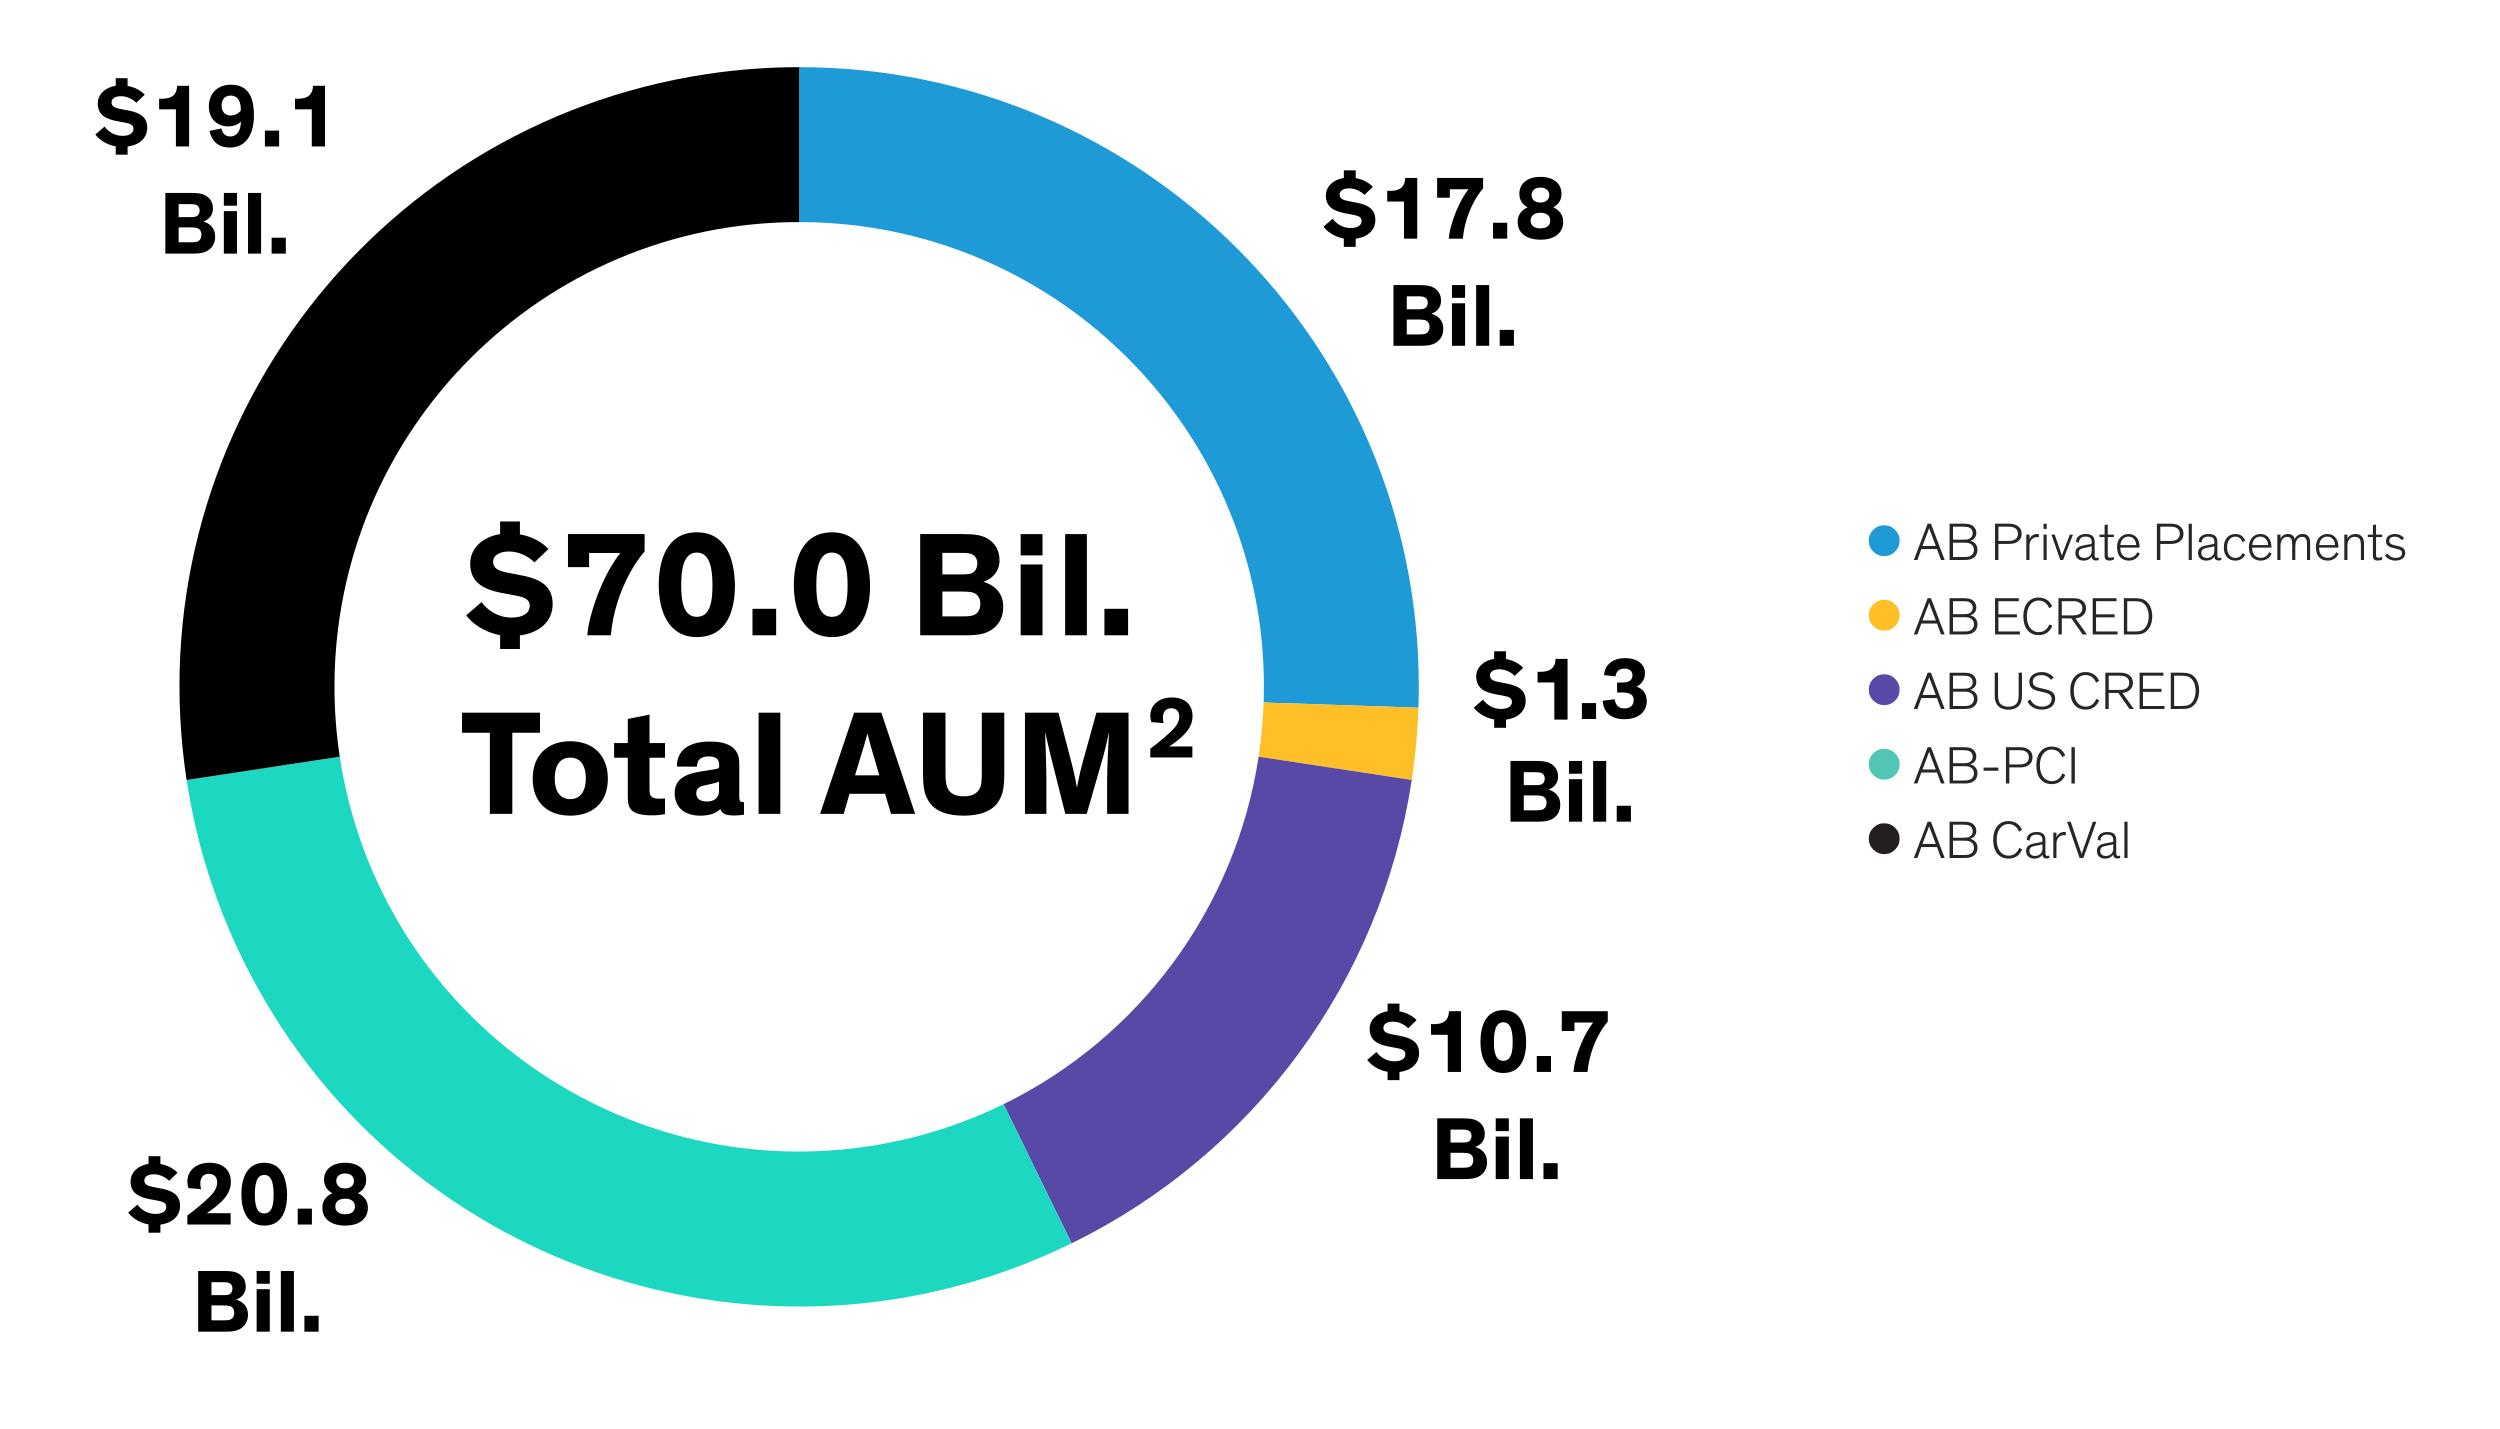 <?xml version="1.0" encoding="UTF-8" standalone="no"?>
<svg
   id="Blog_Template"
   data-name="Blog Template"
   viewBox="0 0 840 480"
   version="1.1"
   sodipodi:docname="Chart-Alts_Global-Alt_Solutions-v3.svg"
   inkscape:version="1.2.2 (b0a8486, 2022-12-01)"
   xmlns:inkscape="http://www.inkscape.org/namespaces/inkscape"
   xmlns:sodipodi="http://sodipodi.sourceforge.net/DTD/sodipodi-0.dtd"
   xmlns="http://www.w3.org/2000/svg"
   xmlns:svg="http://www.w3.org/2000/svg">
  <sodipodi:namedview
     id="namedview723"
     pagecolor="#ffffff"
     bordercolor="#000000"
     borderopacity="0.25"
     inkscape:showpageshadow="2"
     inkscape:pageopacity="0.0"
     inkscape:pagecheckerboard="0"
     inkscape:deskcolor="#d1d1d1"
     showgrid="false"
     inkscape:zoom="1.4835225"
     inkscape:cx="467.46849"
     inkscape:cy="194.13255"
     inkscape:window-width="1898"
     inkscape:window-height="1054"
     inkscape:window-x="0"
     inkscape:window-y="25"
     inkscape:window-maximized="0"
     inkscape:current-layer="Blog_Template" />
  <defs
     id="defs459">
    <style
       id="style457">
      .cls-1, .cls-2 {
        fill: #1e9bd7;
      }

      .cls-3 {
        letter-spacing: .023em;
      }

      .cls-4 {
        fill: #231f20;
      }

      .cls-2, .cls-5, .cls-6, .cls-7, .cls-8 {
        fill-rule: evenodd;
      }

      .cls-9, .cls-6 {
        fill: #ffbf27;
      }

      .cls-10 {
        fill: #52c5b4;
      }

      .cls-11 {
        fill: #262626;
      }

      .cls-5 {
        fill: #1cd8c0;
      }

      .cls-12 {
        font-family: Theinhardt-Bold, Theinhardt;
        font-size: 30px;
        font-weight: 700;
      }

      .cls-13, .cls-8 {
        fill: #5949a7;
      }

      .cls-14 {
        letter-spacing: .026em;
      }
    </style>
  </defs>
  <g
     id="g471">
    <path
       class="cls-2"
       d="M268.526,22.566c114.983,0,208.194,93.212,208.194,208.195,0,2.346-.04,4.692-.119,7.036l-52.019-1.759c2.915-86.188-64.591-158.42-150.779-161.334-1.759-.059-3.518-.089-5.277-.089V22.566Z"
       id="path461" />
    <path
       class="cls-6"
       d="M476.601,237.797c-.275,8.13-1.026,16.238-2.25,24.28l-51.457-7.829c.918-6.032,1.481-12.112,1.687-18.21l52.019,1.759Z"
       id="path463" />
    <path
       class="cls-8"
       d="M474.352,262.077c-10.269,67.491-52.973,125.659-114.287,155.674l-22.885-46.748c45.986-22.511,78.014-66.138,85.716-116.756l51.456,7.829Z"
       id="path465" />
    <path
       class="cls-5"
       d="M360.064,417.751c-103.272,50.555-227.974,7.819-278.529-95.453-9.301-19-15.652-39.307-18.834-60.221l51.457-7.829c12.972,85.256,92.601,143.854,177.857,130.882,15.686-2.386,30.916-7.15,45.166-14.126l22.884,46.748Z"
       id="path467" />
    <path
       class="cls-7"
       d="M62.7,262.077C45.404,148.403,123.535,42.23,237.209,24.934c10.364-1.577,20.833-2.369,31.317-2.369v52.049c-86.237,0-156.146,69.909-156.146,156.146,0,7.863.594,15.714,1.777,23.488l-51.456,7.829Z"
       id="path469" />
  </g>
  <g
     id="Outlined">
    <g
       id="g503">
      <path
         d="M458.455,65.484c-1.38-1.32-3.18-2.19-5.189-2.19-1.86,0-3.15.78-3.15,2.04,0,1.29.931,1.83,2.73,2.19l3.24.63c3.72.75,6.029,2.22,6.029,5.729,0,3.6-2.76,5.82-6.6,6.33v2.73h-3.99v-2.79c-3.449-.63-5.819-2.58-6.84-3.99l3.09-2.67c1.23,1.65,3.301,3.12,6.061,3.12,2.31,0,3.659-.9,3.659-2.37,0-1.38-1.17-1.77-3-2.1l-2.579-.48c-3.66-.72-6.42-2.04-6.42-5.94,0-3.06,2.46-5.37,6.029-5.94v-2.55h3.99v2.61c2.43.42,4.41,1.53,5.76,2.94l-2.82,2.7Z"
         id="path485" />
      <path
         d="M476.185,80.183h-4.439v-12.479h-5.64v-3.57h1.02c1.62,0,2.7-.3,3.479-.87,1.021-.75,1.5-1.92,1.561-3.48h4.02v20.399Z"
         id="path487" />
      <path
         d="M498.325,63.263c-1.2,1.44-2.07,2.73-2.94,4.32-2.1,3.84-3.449,8.1-3.869,12.6h-4.74c.21-2.49.9-4.8,1.65-6.99,1.199-3.39,2.729-6.63,4.979-9.6h-6.27v2.85h-4.26v-6.66h15.449v3.48Z"
         id="path489" />
      <path
         d="M501.656,80.183v-5.34h4.77v5.34h-4.77Z"
         id="path491" />
      <path
         d="M524.665,65.093c0,2.37-1.23,3.72-2.79,4.56,1.89.81,3.359,2.43,3.359,4.83,0,4.2-3.39,6.06-7.649,6.06-3.96,0-7.649-1.68-7.649-6.06,0-2.4,1.47-4.02,3.359-4.83-1.56-.84-2.79-2.19-2.79-4.56,0-3.39,2.67-5.67,7.08-5.67s7.08,2.28,7.08,5.67ZM520.885,74.123c0-1.53-1.109-2.64-3.3-2.64-2.189,0-3.3,1.11-3.3,2.64,0,1.62,1.2,2.61,3.3,2.61s3.3-.99,3.3-2.61ZM520.555,65.513c0-1.2-.81-2.49-2.97-2.49s-2.97,1.29-2.97,2.49c0,1.23.78,2.55,2.97,2.55,2.19,0,2.97-1.35,2.97-2.55Z"
         id="path493" />
      <path
         d="M468.205,116.183v-20.399h8.7c2.49,0,3.66.27,4.649.78,1.65.9,2.641,2.37,2.641,4.5,0,2.34-1.53,3.75-3.21,4.319v.03c2.13.63,3.96,2.16,3.96,5.04,0,2.28-1.021,3.9-2.761,4.86-1.05.57-2.189.87-4.89.87h-9.09ZM478.945,100.013c-.54-.36-1.2-.45-2.58-.45h-3.689v4.35h3.659c1.561,0,2.19-.06,2.76-.57.391-.36.63-.96.63-1.68,0-.75-.329-1.35-.779-1.65ZM472.676,112.373h3.779c1.59,0,2.34-.06,2.91-.45.6-.36.96-1.14.96-2.13,0-1.14-.57-1.92-1.47-2.22-.54-.15-1.23-.21-2.4-.21h-3.779v5.01Z"
         id="path495" />
      <path
         d="M492.265,100.073h-4.41v-4.29h4.41v4.29ZM492.265,116.183h-4.41v-14.279h4.41v14.279Z"
         id="path497" />
      <path
         d="M500.365,116.183h-4.38v-20.399h4.38v20.399Z"
         id="path499" />
      <path
         d="M503.905,116.183v-5.34h4.77v5.34h-4.77Z"
         id="path501" />
    </g>
    <g
       id="g523">
      <path
         d="M473.159,345.467c-1.38-1.32-3.18-2.19-5.189-2.19-1.86,0-3.149.78-3.149,2.04,0,1.29.93,1.83,2.729,2.19l3.24.63c3.72.75,6.029,2.22,6.029,5.729,0,3.6-2.76,5.82-6.6,6.33v2.73h-3.99v-2.79c-3.449-.63-5.819-2.58-6.84-3.99l3.09-2.67c1.23,1.65,3.3,3.12,6.061,3.12,2.31,0,3.659-.9,3.659-2.37,0-1.38-1.17-1.77-3-2.1l-2.579-.48c-3.66-.72-6.42-2.04-6.42-5.94,0-3.06,2.46-5.37,6.029-5.939v-2.55h3.99v2.61c2.43.42,4.41,1.53,5.76,2.94l-2.82,2.7Z"
         id="path505" />
      <path
         d="M490.889,360.167h-4.439v-12.479h-5.64v-3.57h1.02c1.62,0,2.7-.3,3.479-.87,1.021-.75,1.5-1.92,1.561-3.479h4.02v20.399Z"
         id="path507" />
      <path
         d="M505.109,360.526c-5.79,0-7.68-5.34-7.68-10.439,0-4.98,1.59-10.68,7.68-10.68,5.939,0,7.59,5.46,7.68,10.68,0,4.77-1.41,10.439-7.68,10.439ZM505.109,343.487c-2.79,0-3.149,3.66-3.149,6.6,0,2.88.329,6.36,3.149,6.36,2.85,0,3.15-3.48,3.15-6.36,0-2.94-.36-6.6-3.15-6.6Z"
         id="path509" />
      <path
         d="M516.36,360.167v-5.34h4.77v5.34h-4.77Z"
         id="path511" />
      <path
         d="M540.209,343.247c-1.2,1.44-2.07,2.73-2.94,4.32-2.1,3.84-3.449,8.1-3.869,12.6h-4.74c.21-2.49.9-4.8,1.65-6.99,1.199-3.39,2.729-6.63,4.979-9.6h-6.27v2.85h-4.26v-6.66h15.449v3.479Z"
         id="path513" />
      <path
         d="M482.909,396.167v-20.399h8.7c2.49,0,3.66.27,4.649.78,1.65.9,2.641,2.37,2.641,4.5,0,2.34-1.53,3.75-3.21,4.32v.03c2.13.63,3.96,2.16,3.96,5.04,0,2.28-1.021,3.9-2.761,4.86-1.05.57-2.189.87-4.89.87h-9.09ZM493.649,379.997c-.54-.36-1.2-.45-2.58-.45h-3.689v4.35h3.659c1.561,0,2.19-.06,2.76-.57.391-.36.63-.96.63-1.68,0-.75-.329-1.35-.779-1.65ZM487.38,392.357h3.779c1.59,0,2.34-.06,2.91-.45.6-.36.96-1.14.96-2.13,0-1.14-.57-1.92-1.47-2.22-.54-.15-1.23-.21-2.4-.21h-3.779v5.01Z"
         id="path515" />
      <path
         d="M506.97,380.057h-4.41v-4.29h4.41v4.29ZM506.97,396.167h-4.41v-14.279h4.41v14.279Z"
         id="path517" />
      <path
         d="M515.069,396.167h-4.38v-20.399h4.38v20.399Z"
         id="path519" />
      <path
         d="M518.609,396.167v-5.34h4.77v5.34h-4.77Z"
         id="path521" />
    </g>
    <g
       id="g523-3"
       transform="translate(58.235,-17.139)">
      <g
         id="g1557"
         transform="translate(-70.232,64.464)">
        <path
           d="m 519.516,228.756 v -20.399 h 8.7 c 2.49,0 3.66,0.27 4.649,0.78 1.65,0.9 2.641,2.37 2.641,4.5 0,2.34 -1.53,3.75 -3.21,4.32 v 0.03 c 2.13,0.63 3.96,2.16 3.96,5.04 0,2.28 -1.021,3.9 -2.761,4.86 -1.05,0.57 -2.189,0.87 -4.89,0.87 z m 10.74,-16.169 c -0.54,-0.36 -1.2,-0.45 -2.58,-0.45 h -3.689 v 4.35 h 3.659 c 1.561,0 2.19,-0.06 2.76,-0.57 0.391,-0.36 0.63,-0.96 0.63,-1.68 0,-0.75 -0.329,-1.35 -0.779,-1.65 z m -6.27,12.359 h 3.779 c 1.59,0 2.34,-0.06 2.91,-0.45 0.6,-0.36 0.96,-1.14 0.96,-2.13 0,-1.14 -0.57,-1.92 -1.47,-2.22 -0.54,-0.15 -1.23,-0.21 -2.4,-0.21 h -3.779 v 5.01 z"
           id="path515-6" />
        <path
           d="m 543.577,212.647 h -4.41 v -4.29 h 4.41 z m 0,16.109 h -4.41 v -14.279 h 4.41 z"
           id="path517-2" />
        <path
           d="m 551.676,228.756 h -4.38 v -20.399 h 4.38 z"
           id="path519-7" />
        <path
           d="m 555.216,228.756 v -5.34 h 4.77 v 5.34 z"
           id="path521-0" />
        <g
           id="g1546"
           transform="translate(11.196,1.696)">
          <path
             d="m 509.766,178.057 c -1.38,-1.32 -3.18,-2.19 -5.189,-2.19 -1.86,0 -3.149,0.78 -3.149,2.04 0,1.29 0.93,1.83 2.729,2.19 l 3.24,0.63 c 3.72,0.75 6.029,2.22 6.029,5.729 0,3.6 -2.76,5.82 -6.6,6.33 v 2.73 h -3.99 v -2.79 c -3.449,-0.63 -5.819,-2.58 -6.84,-3.99 l 3.09,-2.67 c 1.23,1.65 3.3,3.12 6.061,3.12 2.31,0 3.659,-0.9 3.659,-2.37 0,-1.38 -1.17,-1.77 -3,-2.1 l -2.579,-0.48 c -3.66,-0.72 -6.42,-2.04 -6.42,-5.94 0,-3.06 2.46,-5.37 6.029,-5.939 v -2.55 h 3.99 v 2.61 c 2.43,0.42 4.41,1.53 5.76,2.94 l -2.82,2.7 z"
             id="path505-9" />
          <path
             d="m 527.497,192.756 h -4.439 V 180.277 h -5.64 v -3.57 h 1.02 c 1.62,0 2.7,-0.3 3.479,-0.87 1.021,-0.75 1.5,-1.92 1.561,-3.479 h 4.02 v 20.399 z"
             id="path507-8" />
          <path
             d="m 532.314,192.556 v -5.34 h 4.77 v 5.34 z"
             id="path511-5" />
          <path
             d="m 543.329,185.927 c 0.291,1.865 1.194,3.089 3.322,3.089 2.273,0 3.061,-1.399 3.061,-2.769 0,-1.253 -0.612,-2.157 -2.128,-2.448 -0.379,-0.087 -0.903,-0.146 -1.603,-0.146 h -1.837 v -3.352 h 1.662 c 0.786,0 1.369,-0.058 1.748,-0.175 1.195,-0.32 1.749,-1.166 1.749,-2.302 0,-1.457 -1.137,-2.186 -2.652,-2.186 -1.777,0 -2.769,0.845 -3.061,2.594 l -3.817,-0.408 c 0.116,-3.147 2.623,-5.712 6.994,-5.712 4.459,0 6.732,2.186 6.732,5.129 0,2.448 -1.428,3.702 -2.798,4.43 1.604,0.641 3.41,1.836 3.41,4.867 0,3.38 -2.507,6.091 -7.461,6.091 -4.692,0 -7.111,-2.39 -7.345,-6.208 z"
             id="path1251" />
        </g>
      </g>
    </g>
    <g
       id="g543">
      <path
         d="M56.833,396.745c-1.38-1.32-3.18-2.19-5.189-2.19-1.86,0-3.149.78-3.149,2.04,0,1.29.93,1.83,2.729,2.19l3.24.63c3.72.75,6.029,2.22,6.029,5.729,0,3.6-2.76,5.82-6.6,6.33v2.73h-3.99v-2.79c-3.449-.63-5.819-2.58-6.84-3.99l3.09-2.67c1.23,1.65,3.3,3.12,6.061,3.12,2.31,0,3.659-.9,3.659-2.37,0-1.38-1.17-1.77-3-2.1l-2.579-.48c-3.66-.72-6.42-2.04-6.42-5.94,0-3.06,2.46-5.37,6.029-5.94v-2.55h3.99v2.61c2.43.42,4.41,1.53,5.76,2.94l-2.82,2.7Z"
         id="path525" />
      <path
         d="M63.314,399.205c-.24-.75-.36-1.47-.36-2.19,0-3.6,2.819-6.33,7.5-6.33,4.499,0,7.109,2.52,7.109,6.39,0,3.78-2.4,6.15-5.04,8.34-1.05.84-1.92,1.47-3,2.22h7.98v3.81h-14.55v-3.06c1.89-1.32,4.29-3.33,6.27-5.129,1.68-1.53,3.75-3.42,3.75-5.97,0-1.83-1.08-2.88-2.82-2.88-2.069,0-2.85,1.56-2.85,3.27,0,.63.09,1.29.271,1.89l-4.26-.36Z"
         id="path527" />
      <path
         d="M88.783,411.804c-5.79,0-7.68-5.34-7.68-10.439,0-4.98,1.59-10.68,7.68-10.68,5.939,0,7.59,5.46,7.68,10.68,0,4.77-1.41,10.439-7.68,10.439ZM88.783,394.765c-2.79,0-3.149,3.66-3.149,6.6,0,2.88.329,6.36,3.149,6.36,2.85,0,3.15-3.48,3.15-6.36,0-2.94-.36-6.6-3.15-6.6Z"
         id="path529" />
      <path
         d="M100.034,411.444v-5.34h4.77v5.34h-4.77Z"
         id="path531" />
      <path
         d="M123.043,396.355c0,2.37-1.23,3.72-2.79,4.56,1.89.81,3.359,2.43,3.359,4.83,0,4.2-3.39,6.06-7.649,6.06-3.96,0-7.649-1.68-7.649-6.06,0-2.4,1.47-4.02,3.359-4.83-1.56-.84-2.79-2.19-2.79-4.56,0-3.39,2.67-5.67,7.08-5.67s7.08,2.28,7.08,5.67ZM119.263,405.385c0-1.53-1.11-2.64-3.3-2.64s-3.3,1.11-3.3,2.64c0,1.62,1.2,2.61,3.3,2.61s3.3-.99,3.3-2.61ZM118.932,396.775c0-1.2-.81-2.49-2.97-2.49s-2.97,1.29-2.97,2.49c0,1.23.78,2.55,2.97,2.55s2.97-1.35,2.97-2.55Z"
         id="path533" />
      <path
         d="M66.583,447.444v-20.399h8.7c2.49,0,3.66.27,4.649.78,1.65.9,2.641,2.37,2.641,4.5,0,2.34-1.53,3.75-3.21,4.319v.03c2.13.63,3.96,2.16,3.96,5.04,0,2.28-1.021,3.9-2.761,4.86-1.05.57-2.189.87-4.89.87h-9.09ZM77.323,431.275c-.54-.36-1.2-.45-2.58-.45h-3.689v4.35h3.659c1.561,0,2.19-.06,2.76-.57.391-.36.63-.96.63-1.68,0-.75-.329-1.35-.779-1.65ZM71.054,443.634h3.779c1.59,0,2.34-.06,2.91-.45.6-.36.96-1.14.96-2.13,0-1.14-.57-1.92-1.47-2.22-.54-.15-1.23-.21-2.4-.21h-3.779v5.01Z"
         id="path535" />
      <path
         d="M90.643,431.335h-4.41v-4.29h4.41v4.29ZM90.643,447.444h-4.41v-14.279h4.41v14.279Z"
         id="path537" />
      <path
         d="M98.743,447.444h-4.38v-20.399h4.38v20.399Z"
         id="path539" />
      <path
         d="M102.283,447.444v-5.34h4.77v5.34h-4.77Z"
         id="path541" />
    </g>
    <g
       id="g563">
      <path
         d="M45.809,34.519c-1.38-1.32-3.18-2.19-5.189-2.19-1.86,0-3.15.78-3.15,2.04,0,1.29.931,1.83,2.73,2.19l3.24.63c3.72.75,6.029,2.22,6.029,5.729,0,3.6-2.76,5.82-6.6,6.33v2.73h-3.99v-2.79c-3.449-.63-5.819-2.58-6.84-3.99l3.09-2.67c1.23,1.65,3.301,3.12,6.061,3.12,2.31,0,3.659-.9,3.659-2.37,0-1.38-1.17-1.77-3-2.1l-2.579-.48c-3.66-.72-6.42-2.04-6.42-5.94,0-3.06,2.46-5.37,6.029-5.94v-2.55h3.99v2.61c2.43.42,4.41,1.53,5.76,2.94l-2.82,2.7Z"
         id="path545" />
      <path
         d="M63.54,49.218h-4.439v-12.479h-5.64v-3.57h1.02c1.62,0,2.7-.3,3.479-.87,1.021-.75,1.5-1.92,1.561-3.48h4.02v20.399Z"
         id="path547" />
      <path
         d="M74.4,43.158c.3,1.32,1.02,2.7,2.939,2.7,2.43,0,3.569-2.16,3.6-4.98-1.05,1.05-2.609,1.59-4.29,1.59-3.569,0-6.479-2.46-6.479-6.69,0-4.38,2.94-7.32,7.38-7.32,5.16,0,7.77,3.21,7.77,10.26,0,6.78-2.939,10.859-8.039,10.859-4.8,0-6.391-3.09-6.87-5.61l3.99-.81ZM77.519,38.808c1.26,0,2.67-.63,3.36-1.65,0-.18.029-.39.029-.57,0-2.04-.779-4.47-3.359-4.47-1.92,0-3.09,1.17-3.09,3.36,0,2.37,1.5,3.33,3.06,3.33Z"
         id="path549" />
      <path
         d="M89.011,49.218v-5.34h4.77v5.34h-4.77Z"
         id="path551" />
      <path
         d="M109.199,49.218h-4.439v-12.479h-5.64v-3.57h1.02c1.62,0,2.7-.3,3.479-.87,1.021-.75,1.5-1.92,1.561-3.48h4.02v20.399Z"
         id="path553" />
      <path
         d="M55.559,85.218v-20.399h8.7c2.49,0,3.66.27,4.649.78,1.65.9,2.641,2.37,2.641,4.5,0,2.34-1.53,3.75-3.21,4.319v.03c2.13.63,3.96,2.16,3.96,5.04,0,2.28-1.021,3.9-2.761,4.86-1.05.57-2.189.87-4.89.87h-9.09ZM66.3,69.048c-.54-.36-1.2-.45-2.58-.45h-3.689v4.35h3.659c1.561,0,2.19-.06,2.76-.57.391-.36.63-.96.63-1.68,0-.75-.329-1.35-.779-1.65ZM60.03,81.408h3.779c1.59,0,2.34-.06,2.91-.45.6-.36.96-1.14.96-2.13,0-1.14-.57-1.92-1.47-2.22-.54-.15-1.23-.21-2.4-.21h-3.779v5.01Z"
         id="path555" />
      <path
         d="M79.62,69.109h-4.41v-4.29h4.41v4.29ZM79.62,85.218h-4.41v-14.279h4.41v14.279Z"
         id="path557" />
      <path
         d="M87.72,85.218h-4.38v-20.399h4.38v20.399Z"
         id="path559" />
      <path
         d="M91.26,85.218v-5.34h4.77v5.34h-4.77Z"
         id="path561" />
    </g>
    <g
       id="g599">
      <path
         d="M179.589,188.957c-2.301-2.2-5.301-3.65-8.65-3.65-3.101,0-5.251,1.3-5.251,3.4,0,2.15,1.551,3.05,4.551,3.65l5.4,1.05c6.2,1.25,10.051,3.7,10.051,9.551,0,6-4.601,9.701-11.001,10.55v4.55h-6.65v-4.65c-5.751-1.05-9.701-4.3-11.401-6.65l5.15-4.451c2.051,2.75,5.501,5.201,10.101,5.201,3.851,0,6.101-1.5,6.101-3.95,0-2.3-1.95-2.95-5-3.5l-4.301-.8c-6.1-1.2-10.7-3.4-10.7-9.901,0-5.1,4.101-8.951,10.051-9.9v-4.25h6.65v4.351c4.05.7,7.351,2.55,9.601,4.9l-4.7,4.5Z"
         id="path565" />
      <path
         d="M216.589,185.257c-2.001,2.4-3.45,4.55-4.9,7.2-3.501,6.4-5.751,13.501-6.451,21.001h-7.9c.351-4.15,1.5-8,2.751-11.651,2-5.65,4.55-11.05,8.3-16.001h-10.45v4.75h-7.101v-11.101h25.752v5.8Z"
         id="path567" />
      <path
         d="M234.138,214.059c-9.65,0-12.801-8.9-12.801-17.401,0-8.301,2.65-17.801,12.801-17.801,9.9,0,12.65,9.101,12.801,17.801,0,7.95-2.351,17.401-12.801,17.401ZM234.138,185.657c-4.65,0-5.25,6.101-5.25,11.001,0,4.8.55,10.601,5.25,10.601,4.75,0,5.25-5.801,5.25-10.601,0-4.9-.6-11.001-5.25-11.001Z"
         id="path569" />
      <path
         d="M252.837,213.459v-8.9h7.95v8.9h-7.95Z"
         id="path571" />
      <path
         d="M279.538,214.059c-9.65,0-12.801-8.9-12.801-17.401,0-8.301,2.65-17.801,12.801-17.801,9.9,0,12.65,9.101,12.801,17.801,0,7.95-2.351,17.401-12.801,17.401ZM279.538,185.657c-4.65,0-5.25,6.101-5.25,11.001,0,4.8.55,10.601,5.25,10.601,4.75,0,5.25-5.801,5.25-10.601,0-4.9-.6-11.001-5.25-11.001Z"
         id="path573" />
      <path
         d="M309.186,213.459v-34.002h14.501c4.15,0,6.101.45,7.75,1.3,2.75,1.5,4.4,3.95,4.4,7.5,0,3.9-2.55,6.25-5.351,7.201v.05c3.551,1.05,6.601,3.6,6.601,8.4,0,3.8-1.7,6.5-4.601,8.101-1.75.95-3.649,1.45-8.15,1.45h-15.15ZM327.088,186.507c-.9-.6-2.001-.75-4.301-.75h-6.15v7.25h6.101c2.6,0,3.65-.1,4.601-.95.649-.6,1.05-1.6,1.05-2.8,0-1.25-.55-2.25-1.3-2.75ZM316.637,207.108h6.301c2.649,0,3.9-.1,4.85-.75,1-.6,1.601-1.9,1.601-3.55,0-1.9-.95-3.2-2.45-3.7-.9-.25-2.05-.35-4-.35h-6.301v8.35Z"
         id="path575" />
      <path
         d="M350.287,186.607h-7.351v-7.15h7.351v7.15ZM350.287,213.459h-7.351v-23.801h7.351v23.801Z"
         id="path577" />
      <path
         d="M365.187,213.459h-7.301v-34.002h7.301v34.002Z"
         id="path579" />
      <path
         d="M371.086,213.459v-8.9h7.95v8.9h-7.95Z"
         id="path581" />
      <path
         d="M155.238,239.457h26.202v6.75h-9.301v27.251h-7.551v-27.251h-9.351v-6.75Z"
         id="path583" />
      <path
         d="M191.589,249.057c7.501,0,12.65,4.55,12.65,12.601,0,8.051-5.149,12.401-12.65,12.401-7.5,0-12.601-4.35-12.601-12.401,0-8.05,5.101-12.601,12.601-12.601ZM191.589,268.508c3.351,0,5.25-2.6,5.25-6.951,0-4.45-1.85-7-5.25-7s-5.2,2.601-5.2,7c0,4.4,1.85,6.951,5.2,6.951Z"
         id="path585" />
      <path
         d="M223.439,273.559c-1,.2-2.65.4-4.4.4-2.85,0-5.851-.4-7.101-2.05-.899-1.2-1-2.5-1-4.9v-12.401h-4.6v-4.95h4.6v-8.101l7.301-1.45v9.551h5.2v4.95h-5.2v10.551c0,1.35.15,2,.6,2.45.5.55,1.4.75,2.751.75.85,0,1.5-.05,1.85-.1v5.3Z"
         id="path587" />
      <path
         d="M248.389,267.508c0,1.5.2,2,1.25,2h.351v4.2c-1.051.2-2.101.3-3.4.3-2.101,0-4.051-.4-4.551-2.15h-.05c-1.1,1.15-3.101,2.2-6.7,2.2-5.25,0-8.601-2.75-8.601-7.601,0-2.6,1.1-4.3,3-5.45,1.45-.85,3.05-1.35,5.851-1.8l4.601-.75c1.3-.2,1.5-.35,1.5-1.1v-.4c0-1.8-1-2.8-3.501-2.8-2.55,0-3.95,1.05-3.95,3.45l-6.75-.05c-.1-5.5,4.15-8.4,11.001-8.4,6.1,0,9.95,1.9,9.95,7.3v11.051ZM241.588,262.658c-.5.2-1.1.4-2.649.75l-1.65.35c-.95.2-1.75.4-2.351.8-.649.4-1,1.05-1,1.95,0,1.95,1.45,2.8,3.551,2.8,2.4,0,4.1-1.1,4.1-3.6v-3.05Z"
         id="path589" />
      <path
         d="M262.188,273.459h-7.301v-34.002h7.301v34.002Z"
         id="path591" />
      <path
         d="M283.487,273.459h-7.95l11.45-34.002h9.15l11.351,34.002h-8.1l-2.001-6.75h-11.95l-1.95,6.75ZM292.638,250.907c-.6-2.15-1.15-4.4-1.15-4.4h-.05s-.6,2.25-1.25,4.45l-2.9,9.551h8.15l-2.8-9.601Z"
         id="path593" />
      <path
         d="M337.438,259.608c0,5-.45,7.151-1.751,9.351-2.149,3.8-6.8,5.101-11.9,5.101-5.15,0-9.751-1.3-11.9-5.101-1.301-2.2-1.75-4.35-1.75-9.351v-20.151h7.55v20.001c0,3.05.2,4.05.65,5.25.85,1.95,2.7,2.85,5.45,2.85s4.65-.9,5.5-2.85c.45-1,.601-2.1.601-5.25v-20.001h7.551v20.151Z"
         id="path595" />
      <path
         d="M357.937,273.459l-5-19.901c-.75-3-1.7-7.35-1.801-7.75.101,1.85.45,12.001.45,16.551v11.101h-7.2v-34.002h11.251l4.399,16.851c1,3.7,1.801,8.25,1.801,8.25h.05s.8-4.55,1.85-8.25l4.65-16.851h10.801v34.002h-7.2v-11c0-4.8.5-14.451.65-16.551-.101.35-1.101,5.351-2.051,8.601l-5.45,18.951h-7.2Z"
         id="path597" />
    </g>
    <g
       id="g717">
      <g
         id="g641">
        <path
           class="cls-1"
           d="M627.91,181.674c0-1.43.506-2.651,1.518-3.664s2.232-1.519,3.661-1.519,2.65.506,3.665,1.519,1.522,2.234,1.522,3.664-.508,2.651-1.522,3.664-2.236,1.519-3.665,1.519-2.649-.506-3.661-1.519-1.518-2.234-1.518-3.664Z"
           id="path601" />
        <path
           class="cls-11"
           d="M644.246,188.152h-1.201l4.644-12.191h1.111l4.608,12.191h-1.22l-1.362-3.676h-5.253l-1.327,3.676ZM648.728,178.955c-.287-.718-.395-1.059-.521-1.488h-.018c-.144.43-.215.681-.538,1.506l-1.703,4.464h4.482l-1.703-4.481Z"
           id="path603" />
        <path
           class="cls-11"
           d="M661.979,181.716c1.56.358,2.456,1.47,2.456,3.012,0,1.327-.609,2.331-1.649,2.887-.609.341-1.327.538-2.851.538h-4.877v-12.191h4.626c1.255,0,2.366.054,3.263.788.646.538,1.094,1.327,1.094,2.331,0,1.309-.735,2.241-2.062,2.636ZM661.639,177.252c-.467-.197-.879-.287-2.009-.287h-3.424v4.374h3.424c1.13,0,1.542-.071,2.009-.286.699-.305,1.201-.969,1.201-1.883,0-.933-.502-1.596-1.201-1.918ZM656.206,187.149h3.676c.771,0,1.738,0,2.438-.521.574-.412.933-1.093.933-1.9,0-.807-.358-1.452-.933-1.864-.699-.52-1.703-.52-2.474-.52h-3.64v4.805Z"
           id="path605" />
        <path
           class="cls-11"
           d="M671.481,182.756v5.396h-1.147v-12.191h4.482c1.021,0,2.044.071,2.922.627.95.574,1.524,1.471,1.524,2.779s-.574,2.188-1.524,2.761c-.878.556-1.9.628-2.922.628h-3.335ZM671.481,181.752h3.084c1.201,0,1.721-.126,2.223-.341.789-.377,1.255-1.058,1.255-2.062,0-1.005-.466-1.686-1.255-2.044-.502-.233-1.021-.341-2.223-.341h-3.084v4.787Z"
           id="path607" />
        <path
           class="cls-11"
           d="M685.055,180.515c-.197-.036-.395-.054-.592-.054-1.487,0-2.563,1.147-2.563,2.868v4.823h-1.058v-8.534h1.058v1.649c.305-1.004,1.291-1.864,2.582-1.864.197,0,.376.018.573.054v1.058Z"
           id="path609" />
        <path
           class="cls-11"
           d="M687.69,177.718h-1.058v-1.757h1.058v1.757ZM687.69,188.152h-1.058v-8.534h1.058v8.534Z"
           id="path611" />
        <path
           class="cls-11"
           d="M693.195,188.152h-.933l-2.994-8.534h1.111l1.919,5.576.483,1.434h.019c.054-.179.251-.753.537-1.487l2.134-5.522h1.058l-3.334,8.534Z"
           id="path613" />
        <path
           class="cls-11"
           d="M697.552,182.093c-.036-1.686,1.362-2.672,3.227-2.672,1.758,0,3.03.538,3.03,2.689v4.249c0,.699.054,1.111.682,1.111.287,0,.556-.107.646-.161v.825c-.197.107-.521.197-.915.197-.824,0-1.434-.448-1.398-1.381h-.018c-.305.663-1.237,1.416-2.761,1.416-1.686,0-2.726-1.004-2.726-2.581,0-.735.233-1.291.646-1.668.556-.502,1.416-.735,2.456-.933l1.954-.358c.306-.054.431-.09.431-.466v-.269c0-1.184-.556-1.793-2.08-1.793-1.434,0-2.187.753-2.187,2.025l-.986-.232ZM702.805,183.563c-.161.054-.395.126-1.075.251l-1.059.197c-.592.107-1.129.233-1.523.448-.431.251-.718.628-.718,1.309,0,1.13.771,1.703,1.865,1.703,1.398,0,2.51-.914,2.51-2.33v-1.578Z"
           id="path615" />
        <path
           class="cls-11"
           d="M705.423,179.618h1.721v-3.191l1.059-.233v3.425h2.044v.824h-2.044v5.773c0,.431.018.735.161.933.125.161.322.233.663.233.521,0,.986-.162,1.22-.287v.95c-.305.144-.808.287-1.542.287-.538,0-.95-.108-1.22-.413-.232-.269-.341-.681-.341-1.309v-6.168h-1.721v-.824Z"
           id="path617" />
        <path
           class="cls-11"
           d="M718.978,186.055c-.484.968-1.542,2.312-3.712,2.312-2.402,0-3.944-1.631-3.944-4.536,0-2.6,1.56-4.41,3.854-4.41,2.475,0,3.729,1.9,3.729,4.429v.144h-6.49v.125c0,2.224,1.291,3.317,2.887,3.317,1.632,0,2.474-1.076,2.868-1.9l.808.52ZM712.452,183.132h5.307c0-1.38-.933-2.832-2.582-2.832-1.56,0-2.581,1.111-2.725,2.832Z"
           id="path619" />
        <path
           class="cls-11"
           d="M725.863,182.756v5.396h-1.147v-12.191h4.482c1.021,0,2.044.071,2.922.627.95.574,1.524,1.471,1.524,2.779s-.574,2.188-1.524,2.761c-.878.556-1.9.628-2.922.628h-3.335ZM725.863,181.752h3.084c1.201,0,1.721-.126,2.223-.341.789-.377,1.255-1.058,1.255-2.062,0-1.005-.466-1.686-1.255-2.044-.502-.233-1.021-.341-2.223-.341h-3.084v4.787Z"
           id="path621" />
        <path
           class="cls-11"
           d="M736.46,188.152h-1.058v-12.191h1.058v12.191Z"
           id="path623" />
        <path
           class="cls-11"
           d="M738.772,182.093c-.036-1.686,1.362-2.672,3.227-2.672,1.758,0,3.03.538,3.03,2.689v4.249c0,.699.054,1.111.682,1.111.287,0,.556-.107.646-.161v.825c-.197.107-.521.197-.915.197-.824,0-1.434-.448-1.398-1.381h-.018c-.305.663-1.237,1.416-2.761,1.416-1.686,0-2.726-1.004-2.726-2.581,0-.735.233-1.291.646-1.668.556-.502,1.416-.735,2.456-.933l1.954-.358c.306-.054.431-.09.431-.466v-.269c0-1.184-.556-1.793-2.08-1.793-1.434,0-2.187.753-2.187,2.025l-.986-.232ZM744.025,183.563c-.161.054-.395.126-1.075.251l-1.059.197c-.592.107-1.129.233-1.523.448-.431.251-.718.628-.718,1.309,0,1.13.771,1.703,1.865,1.703,1.398,0,2.51-.914,2.51-2.33v-1.578Z"
           id="path625" />
        <path
           class="cls-11"
           d="M753.474,182.182c-.431-1.201-1.201-1.864-2.402-1.864-1.686,0-2.762,1.362-2.762,3.586,0,2.223,1.112,3.55,2.762,3.55,1.183,0,1.937-.538,2.474-1.632l.843.521c-.609,1.255-1.721,2.025-3.316,2.025-2.385,0-3.873-1.721-3.873-4.446,0-2.743,1.524-4.5,3.873-4.5,1.667,0,2.778.825,3.316,2.224l-.914.537Z"
           id="path627" />
        <path
           class="cls-11"
           d="M763.282,186.055c-.484.968-1.542,2.312-3.712,2.312-2.402,0-3.944-1.631-3.944-4.536,0-2.6,1.56-4.41,3.854-4.41,2.475,0,3.729,1.9,3.729,4.429v.144h-6.49v.125c0,2.224,1.291,3.317,2.887,3.317,1.632,0,2.474-1.076,2.868-1.9l.808.52ZM756.756,183.132h5.307c0-1.38-.933-2.832-2.582-2.832-1.56,0-2.581,1.111-2.725,2.832Z"
           id="path629" />
        <path
           class="cls-11"
           d="M775.152,183.526c0-1.291,0-2.079-.395-2.6-.216-.287-.61-.538-1.255-.538-1.435,0-2.277,1.22-2.277,3.21v4.554h-1.058v-4.626c0-1.291,0-2.079-.395-2.6-.216-.287-.609-.538-1.255-.538-1.435,0-2.277,1.184-2.277,3.21v4.554h-1.058v-8.534h1.058v1.435c.358-1.059,1.416-1.632,2.528-1.632,1.04,0,2.098.538,2.259,1.775.395-1.076,1.398-1.775,2.689-1.775.627,0,1.219.161,1.703.592.628.573.789,1.309.789,2.976v5.164h-1.058v-4.626Z"
           id="path631" />
        <path
           class="cls-11"
           d="M785.784,186.055c-.484.968-1.542,2.312-3.712,2.312-2.402,0-3.944-1.631-3.944-4.536,0-2.6,1.56-4.41,3.854-4.41,2.475,0,3.729,1.9,3.729,4.429v.144h-6.49v.125c0,2.224,1.291,3.317,2.887,3.317,1.632,0,2.474-1.076,2.868-1.9l.808.52ZM779.258,183.132h5.307c0-1.38-.933-2.832-2.582-2.832-1.56,0-2.581,1.111-2.725,2.832Z"
           id="path633" />
        <path
           class="cls-11"
           d="M794.319,188.152h-1.058v-4.59c0-1.345-.09-2.134-.538-2.617-.323-.359-.825-.557-1.524-.557-.771,0-1.345.27-1.739.699-.502.521-.717,1.273-.717,1.99v5.074h-1.058v-8.534h1.058v1.416c.322-.824,1.255-1.613,2.707-1.613.879,0,1.614.269,2.116.825.537.609.753,1.183.753,3.083v4.823Z"
           id="path635" />
        <path
           class="cls-11"
           d="M795.574,179.618h1.721v-3.191l1.059-.233v3.425h2.044v.824h-2.044v5.773c0,.431.018.735.161.933.125.161.322.233.663.233.521,0,.986-.162,1.22-.287v.95c-.305.144-.808.287-1.542.287-.538,0-.95-.108-1.22-.413-.232-.269-.341-.681-.341-1.309v-6.168h-1.721v-.824Z"
           id="path637" />
        <path
           class="cls-11"
           d="M806.977,181.501c-.431-.592-1.184-1.184-2.313-1.184-1.04,0-1.882.431-1.882,1.381,0,.896.573,1.219,1.703,1.47l1.129.269c1.435.323,2.546.843,2.546,2.367,0,1.667-1.398,2.546-3.316,2.563-1.703,0-2.977-.878-3.515-1.774l.861-.609c.537.86,1.488,1.47,2.778,1.47,1.435-.018,2.116-.663,2.116-1.578,0-.95-.771-1.219-1.793-1.47l-1.184-.287c-1.506-.358-2.402-.878-2.402-2.295,0-1.542,1.345-2.402,2.977-2.402,1.487,0,2.492.663,3.102,1.398l-.807.682Z"
           id="path639" />
      </g>
      <g
         id="g659">
        <path
           class="cls-9"
           d="M627.91,206.707c0-1.43.506-2.651,1.518-3.664s2.232-1.519,3.661-1.519,2.65.506,3.665,1.519,1.522,2.234,1.522,3.664-.508,2.651-1.522,3.664-2.236,1.519-3.665,1.519-2.649-.506-3.661-1.519-1.518-2.234-1.518-3.664Z"
           id="path643" />
        <path
           class="cls-11"
           d="M644.246,213.186h-1.201l4.644-12.191h1.111l4.608,12.191h-1.22l-1.362-3.676h-5.253l-1.327,3.676ZM648.728,203.988c-.287-.718-.395-1.059-.521-1.488h-.018c-.144.43-.215.681-.538,1.506l-1.703,4.464h4.482l-1.703-4.481Z"
           id="path645" />
        <path
           class="cls-11"
           d="M661.979,206.749c1.56.358,2.456,1.47,2.456,3.012,0,1.327-.609,2.331-1.649,2.887-.609.341-1.327.538-2.851.538h-4.877v-12.191h4.626c1.255,0,2.366.054,3.263.788.646.538,1.094,1.327,1.094,2.331,0,1.309-.735,2.241-2.062,2.636ZM661.639,202.285c-.467-.197-.879-.287-2.009-.287h-3.424v4.374h3.424c1.13,0,1.542-.071,2.009-.286.699-.305,1.201-.969,1.201-1.883,0-.933-.502-1.596-1.201-1.918ZM656.206,212.182h3.676c.771,0,1.738,0,2.438-.521.574-.412.933-1.093.933-1.9,0-.807-.358-1.452-.933-1.864-.699-.52-1.703-.52-2.474-.52h-3.64v4.805Z"
           id="path647" />
        <path
           class="cls-11"
           d="M678.688,213.186h-8.354v-12.191h7.996v1.004h-6.867v4.41h6.222v1.022h-6.222v4.751h7.226v1.004Z"
           id="path649" />
        <path
           class="cls-11"
           d="M688.533,204.364c-.557-1.38-1.668-2.582-3.532-2.582-2.456,0-3.98,2.152-3.98,5.308s1.524,5.307,3.98,5.307c1.972,0,3.065-1.219,3.567-2.617l1.004.537c-.627,1.435-1.864,3.084-4.571,3.084-3.299,0-5.164-2.474-5.164-6.311s1.954-6.312,5.164-6.312c2.563,0,3.908,1.507,4.518,2.94l-.985.646Z"
           id="path651" />
        <path
           class="cls-11"
           d="M695.991,207.789h-3.228v5.396h-1.129v-12.191h4.805c1.022,0,2.044.071,2.923.627.95.574,1.523,1.471,1.523,2.779s-.573,2.188-1.523,2.761c-.609.395-1.327.556-2.026.609l3.873,5.415h-1.452l-3.766-5.396ZM692.764,206.785h3.425c1.201,0,1.722-.126,2.224-.341.788-.377,1.255-1.058,1.255-2.062,0-1.005-.467-1.686-1.255-2.044-.502-.233-1.022-.341-2.224-.341h-3.425v4.787Z"
           id="path653" />
        <path
           class="cls-11"
           d="M711.5,213.186h-8.354v-12.191h7.996v1.004h-6.867v4.41h6.222v1.022h-6.222v4.751h7.226v1.004Z"
           id="path655" />
        <path
           class="cls-11"
           d="M713.617,213.186v-12.191h3.155c1.632,0,2.743.054,3.747.609,1.829.986,2.636,3.228,2.636,5.45,0,2.044-.646,3.783-1.775,4.877-1.272,1.255-2.6,1.255-4.983,1.255h-2.779ZM714.746,212.182h1.955c1.631,0,2.761,0,3.693-.843.878-.753,1.56-2.312,1.56-4.231,0-1.721-.538-3.353-1.56-4.231-.969-.843-2.026-.878-4.106-.878h-1.542v10.184Z"
           id="path657" />
      </g>
      <g
         id="g679">
        <path
           class="cls-13"
           d="M627.91,231.74c0-1.43.506-2.651,1.518-3.664s2.232-1.519,3.661-1.519,2.65.506,3.665,1.519,1.522,2.234,1.522,3.664-.508,2.651-1.522,3.664-2.236,1.519-3.665,1.519-2.649-.506-3.661-1.519-1.518-2.234-1.518-3.664Z"
           id="path661" />
        <path
           class="cls-11"
           d="M644.246,238.218h-1.201l4.644-12.191h1.111l4.608,12.191h-1.22l-1.362-3.676h-5.253l-1.327,3.676ZM648.728,229.021c-.287-.718-.395-1.059-.521-1.488h-.018c-.144.43-.215.681-.538,1.506l-1.703,4.464h4.482l-1.703-4.481Z"
           id="path663" />
        <path
           class="cls-11"
           d="M661.979,231.782c1.56.358,2.456,1.47,2.456,3.012,0,1.327-.609,2.331-1.649,2.887-.609.341-1.327.538-2.851.538h-4.877v-12.191h4.626c1.255,0,2.366.054,3.263.788.646.538,1.094,1.327,1.094,2.331,0,1.309-.735,2.241-2.062,2.636ZM661.639,227.318c-.467-.197-.879-.287-2.009-.287h-3.424v4.374h3.424c1.13,0,1.542-.071,2.009-.286.699-.305,1.201-.969,1.201-1.883,0-.933-.502-1.596-1.201-1.918ZM656.206,237.214h3.676c.771,0,1.738,0,2.438-.521.574-.412.933-1.093.933-1.9,0-.807-.358-1.452-.933-1.864-.699-.52-1.703-.52-2.474-.52h-3.64v4.805Z"
           id="path665" />
        <path
           class="cls-11"
           d="M670.388,235.349c-.107-.447-.161-.842-.161-2.151v-7.171h1.129v7.261c0,1.435.107,1.973.341,2.492.502,1.147,1.613,1.668,3.12,1.668,1.487,0,2.6-.521,3.102-1.668.233-.52.341-1.058.341-2.492v-7.261h1.129v7.171c0,1.31-.054,1.704-.144,2.151-.483,2.062-2.115,3.103-4.428,3.103-2.295,0-3.944-1.04-4.429-3.103Z"
           id="path667" />
        <path
           class="cls-11"
           d="M689.142,228.429c-.771-1.004-1.847-1.596-3.245-1.596-1.649,0-2.869.86-2.869,2.169,0,1.345.843,1.829,2.457,2.188l1.631.358c2.134.467,3.425,1.255,3.425,3.264,0,2.079-1.703,3.621-4.5,3.621-2.654,0-4.195-1.416-4.823-2.778l1.004-.664c.484,1.255,1.739,2.438,3.837,2.438s3.281-1.021,3.281-2.546c0-1.326-.86-1.9-2.6-2.276l-1.524-.341c-1.811-.395-3.37-1.004-3.37-3.174,0-1.9,1.685-3.281,4.105-3.281,2.008,0,3.353.879,4.088,1.847l-.896.771Z"
           id="path669" />
        <path
           class="cls-11"
           d="M704.293,229.397c-.557-1.38-1.668-2.582-3.532-2.582-2.456,0-3.98,2.152-3.98,5.308s1.524,5.307,3.98,5.307c1.972,0,3.065-1.219,3.567-2.617l1.004.537c-.627,1.435-1.864,3.084-4.571,3.084-3.299,0-5.164-2.474-5.164-6.311s1.954-6.312,5.164-6.312c2.563,0,3.908,1.507,4.518,2.94l-.985.646Z"
           id="path671" />
        <path
           class="cls-11"
           d="M711.752,232.822h-3.228v5.396h-1.129v-12.191h4.805c1.022,0,2.044.071,2.923.627.95.574,1.523,1.471,1.523,2.779s-.573,2.188-1.523,2.761c-.61.395-1.327.556-2.026.609l3.873,5.415h-1.452l-3.766-5.396ZM708.524,231.818h3.425c1.201,0,1.722-.126,2.224-.341.788-.377,1.255-1.058,1.255-2.062,0-1.005-.467-1.686-1.255-2.044-.502-.233-1.022-.341-2.224-.341h-3.425v4.787Z"
           id="path673" />
        <path
           class="cls-11"
           d="M727.261,238.218h-8.354v-12.191h7.996v1.004h-6.867v4.41h6.222v1.022h-6.222v4.751h7.226v1.004Z"
           id="path675" />
        <path
           class="cls-11"
           d="M729.377,238.218v-12.191h3.155c1.632,0,2.743.054,3.747.609,1.829.986,2.636,3.228,2.636,5.45,0,2.044-.646,3.783-1.775,4.877-1.272,1.255-2.6,1.255-4.983,1.255h-2.779ZM730.506,237.214h1.955c1.631,0,2.761,0,3.693-.843.878-.753,1.56-2.312,1.56-4.231,0-1.721-.538-3.353-1.56-4.231-.969-.843-2.026-.878-4.106-.878h-1.542v10.184Z"
           id="path677" />
      </g>
      <g
         id="g695">
        <path
           class="cls-10"
           d="M627.91,256.773c0-1.43.506-2.651,1.518-3.664s2.232-1.519,3.661-1.519,2.65.506,3.665,1.519,1.522,2.234,1.522,3.664-.508,2.651-1.522,3.664-2.236,1.519-3.665,1.519-2.649-.506-3.661-1.519-1.518-2.234-1.518-3.664Z"
           id="path681" />
        <path
           class="cls-11"
           d="M644.246,263.252h-1.201l4.644-12.191h1.111l4.608,12.191h-1.22l-1.362-3.676h-5.253l-1.327,3.676ZM648.728,254.054c-.287-.718-.395-1.059-.521-1.488h-.018c-.144.43-.215.681-.538,1.506l-1.703,4.464h4.482l-1.703-4.481Z"
           id="path683" />
        <path
           class="cls-11"
           d="M661.979,256.815c1.56.358,2.456,1.47,2.456,3.012,0,1.327-.609,2.331-1.649,2.887-.609.341-1.327.538-2.851.538h-4.877v-12.191h4.626c1.255,0,2.366.054,3.263.788.646.538,1.094,1.327,1.094,2.331,0,1.309-.735,2.241-2.062,2.636ZM661.639,252.351c-.467-.197-.879-.287-2.009-.287h-3.424v4.374h3.424c1.13,0,1.542-.071,2.009-.286.699-.305,1.201-.969,1.201-1.883,0-.933-.502-1.596-1.201-1.918ZM656.206,262.248h3.676c.771,0,1.738,0,2.438-.521.574-.412.933-1.093.933-1.9,0-.807-.358-1.452-.933-1.864-.699-.52-1.703-.52-2.474-.52h-3.64v4.805Z"
           id="path685" />
        <path
           class="cls-11"
           d="M671.445,258.966h-4.967v-1.058h4.967v1.058Z"
           id="path687" />
        <path
           class="cls-11"
           d="M675.139,257.855v5.396h-1.147v-12.191h4.482c1.021,0,2.044.071,2.922.627.95.574,1.524,1.471,1.524,2.779s-.574,2.188-1.524,2.761c-.878.556-1.9.628-2.922.628h-3.335ZM675.139,256.851h3.084c1.201,0,1.721-.126,2.223-.341.789-.377,1.255-1.058,1.255-2.062,0-1.005-.466-1.686-1.255-2.044-.502-.233-1.021-.341-2.223-.341h-3.084v4.787Z"
           id="path689" />
        <path
           class="cls-11"
           d="M692.908,254.43c-.557-1.38-1.668-2.582-3.532-2.582-2.456,0-3.98,2.152-3.98,5.308s1.524,5.307,3.98,5.307c1.972,0,3.065-1.219,3.567-2.617l1.004.537c-.627,1.435-1.864,3.084-4.571,3.084-3.299,0-5.164-2.474-5.164-6.311s1.954-6.312,5.164-6.312c2.563,0,3.908,1.507,4.518,2.94l-.985.646Z"
           id="path691" />
        <path
           class="cls-11"
           d="M697.139,263.252h-1.129v-12.191h1.129v12.191Z"
           id="path693" />
      </g>
      <g
         id="g715">
        <path
           class="cls-4"
           d="M627.91,281.806c0-1.43.506-2.651,1.518-3.664s2.232-1.519,3.661-1.519,2.65.506,3.665,1.519,1.522,2.234,1.522,3.664-.508,2.651-1.522,3.664-2.236,1.519-3.665,1.519-2.649-.506-3.661-1.519-1.518-2.234-1.518-3.664Z"
           id="path697" />
        <path
           class="cls-11"
           d="M644.246,288.284h-1.201l4.644-12.191h1.111l4.608,12.191h-1.22l-1.362-3.676h-5.253l-1.327,3.676ZM648.728,279.087c-.287-.718-.395-1.059-.521-1.488h-.018c-.144.43-.215.681-.538,1.506l-1.703,4.464h4.482l-1.703-4.481Z"
           id="path699" />
        <path
           class="cls-11"
           d="M661.979,281.848c1.56.358,2.456,1.47,2.456,3.012,0,1.327-.609,2.331-1.649,2.887-.609.341-1.327.538-2.851.538h-4.877v-12.191h4.626c1.255,0,2.366.054,3.263.788.646.538,1.094,1.327,1.094,2.331,0,1.309-.735,2.241-2.062,2.636ZM661.639,277.384c-.467-.197-.879-.287-2.009-.287h-3.424v4.374h3.424c1.13,0,1.542-.071,2.009-.286.699-.305,1.201-.969,1.201-1.883,0-.933-.502-1.596-1.201-1.918ZM656.206,287.28h3.676c.771,0,1.738,0,2.438-.521.574-.412.933-1.093.933-1.9,0-.807-.358-1.452-.933-1.864-.699-.52-1.703-.52-2.474-.52h-3.64v4.805Z"
           id="path701" />
        <path
           class="cls-11"
           d="M678.402,279.463c-.557-1.38-1.668-2.582-3.532-2.582-2.456,0-3.98,2.152-3.98,5.308s1.524,5.307,3.98,5.307c1.972,0,3.065-1.219,3.567-2.617l1.004.537c-.627,1.435-1.864,3.084-4.571,3.084-3.299,0-5.164-2.474-5.164-6.311s1.954-6.312,5.164-6.312c2.563,0,3.908,1.507,4.518,2.94l-.985.646Z"
           id="path703" />
        <path
           class="cls-11"
           d="M681.003,282.225c-.036-1.686,1.362-2.672,3.227-2.672,1.758,0,3.03.538,3.03,2.689v4.249c0,.699.054,1.111.682,1.111.287,0,.556-.107.646-.161v.825c-.197.107-.521.197-.915.197-.824,0-1.434-.448-1.398-1.381h-.018c-.305.663-1.237,1.416-2.761,1.416-1.686,0-2.726-1.004-2.726-2.581,0-.735.233-1.291.646-1.668.556-.502,1.416-.735,2.456-.933l1.954-.358c.306-.054.431-.09.431-.466v-.269c0-1.184-.556-1.793-2.08-1.793-1.434,0-2.187.753-2.187,2.025l-.986-.232ZM686.256,283.694c-.161.054-.395.126-1.075.251l-1.059.197c-.592.107-1.129.233-1.523.448-.431.251-.718.628-.718,1.309,0,1.13.771,1.703,1.865,1.703,1.398,0,2.51-.914,2.51-2.33v-1.578Z"
           id="path705" />
        <path
           class="cls-11"
           d="M694.126,280.647c-.197-.036-.395-.054-.592-.054-1.487,0-2.563,1.147-2.563,2.868v4.823h-1.058v-8.534h1.058v1.649c.305-1.004,1.291-1.864,2.582-1.864.197,0,.376.018.573.054v1.058Z"
           id="path707" />
        <path
           class="cls-11"
           d="M698.968,285.577l.484,1.345c.107-.323.215-.699.448-1.327l3.316-9.502h1.166l-4.375,12.191h-1.273l-4.195-12.191h1.22l3.209,9.484Z"
           id="path709" />
        <path
           class="cls-11"
           d="M704.796,282.225c-.036-1.686,1.362-2.672,3.227-2.672,1.758,0,3.03.538,3.03,2.689v4.249c0,.699.054,1.111.682,1.111.287,0,.556-.107.646-.161v.825c-.197.107-.521.197-.915.197-.824,0-1.434-.448-1.398-1.381h-.018c-.305.663-1.237,1.416-2.761,1.416-1.686,0-2.726-1.004-2.726-2.581,0-.735.233-1.291.646-1.668.556-.502,1.416-.735,2.456-.933l1.954-.358c.306-.054.431-.09.431-.466v-.269c0-1.184-.556-1.793-2.08-1.793-1.434,0-2.187.753-2.187,2.025l-.986-.232ZM710.049,283.694c-.161.054-.395.126-1.075.251l-1.059.197c-.592.107-1.129.233-1.523.448-.431.251-.718.628-.718,1.309,0,1.13.771,1.703,1.865,1.703,1.398,0,2.51-.914,2.51-2.33v-1.578Z"
           id="path711" />
        <path
           class="cls-11"
           d="M714.853,288.284h-1.058v-12.191h1.058v12.191Z"
           id="path713" />
      </g>
    </g>
  </g>
  <path
     d="M386.852,242.627c-.232-.729-.35-1.428-.35-2.127,0-3.497,2.739-6.149,7.286-6.149,4.372,0,6.907,2.448,6.907,6.208,0,3.672-2.331,5.975-4.896,8.102-1.02.816-1.865,1.428-2.914,2.157h7.752v3.701h-14.135v-2.973c1.836-1.282,4.168-3.235,6.092-4.984,1.632-1.486,3.643-3.322,3.643-5.8,0-1.777-1.049-2.798-2.739-2.798-2.012,0-2.769,1.516-2.769,3.177,0,.612.087,1.253.262,1.836l-4.139-.35Z"
     id="path720" />
</svg>
